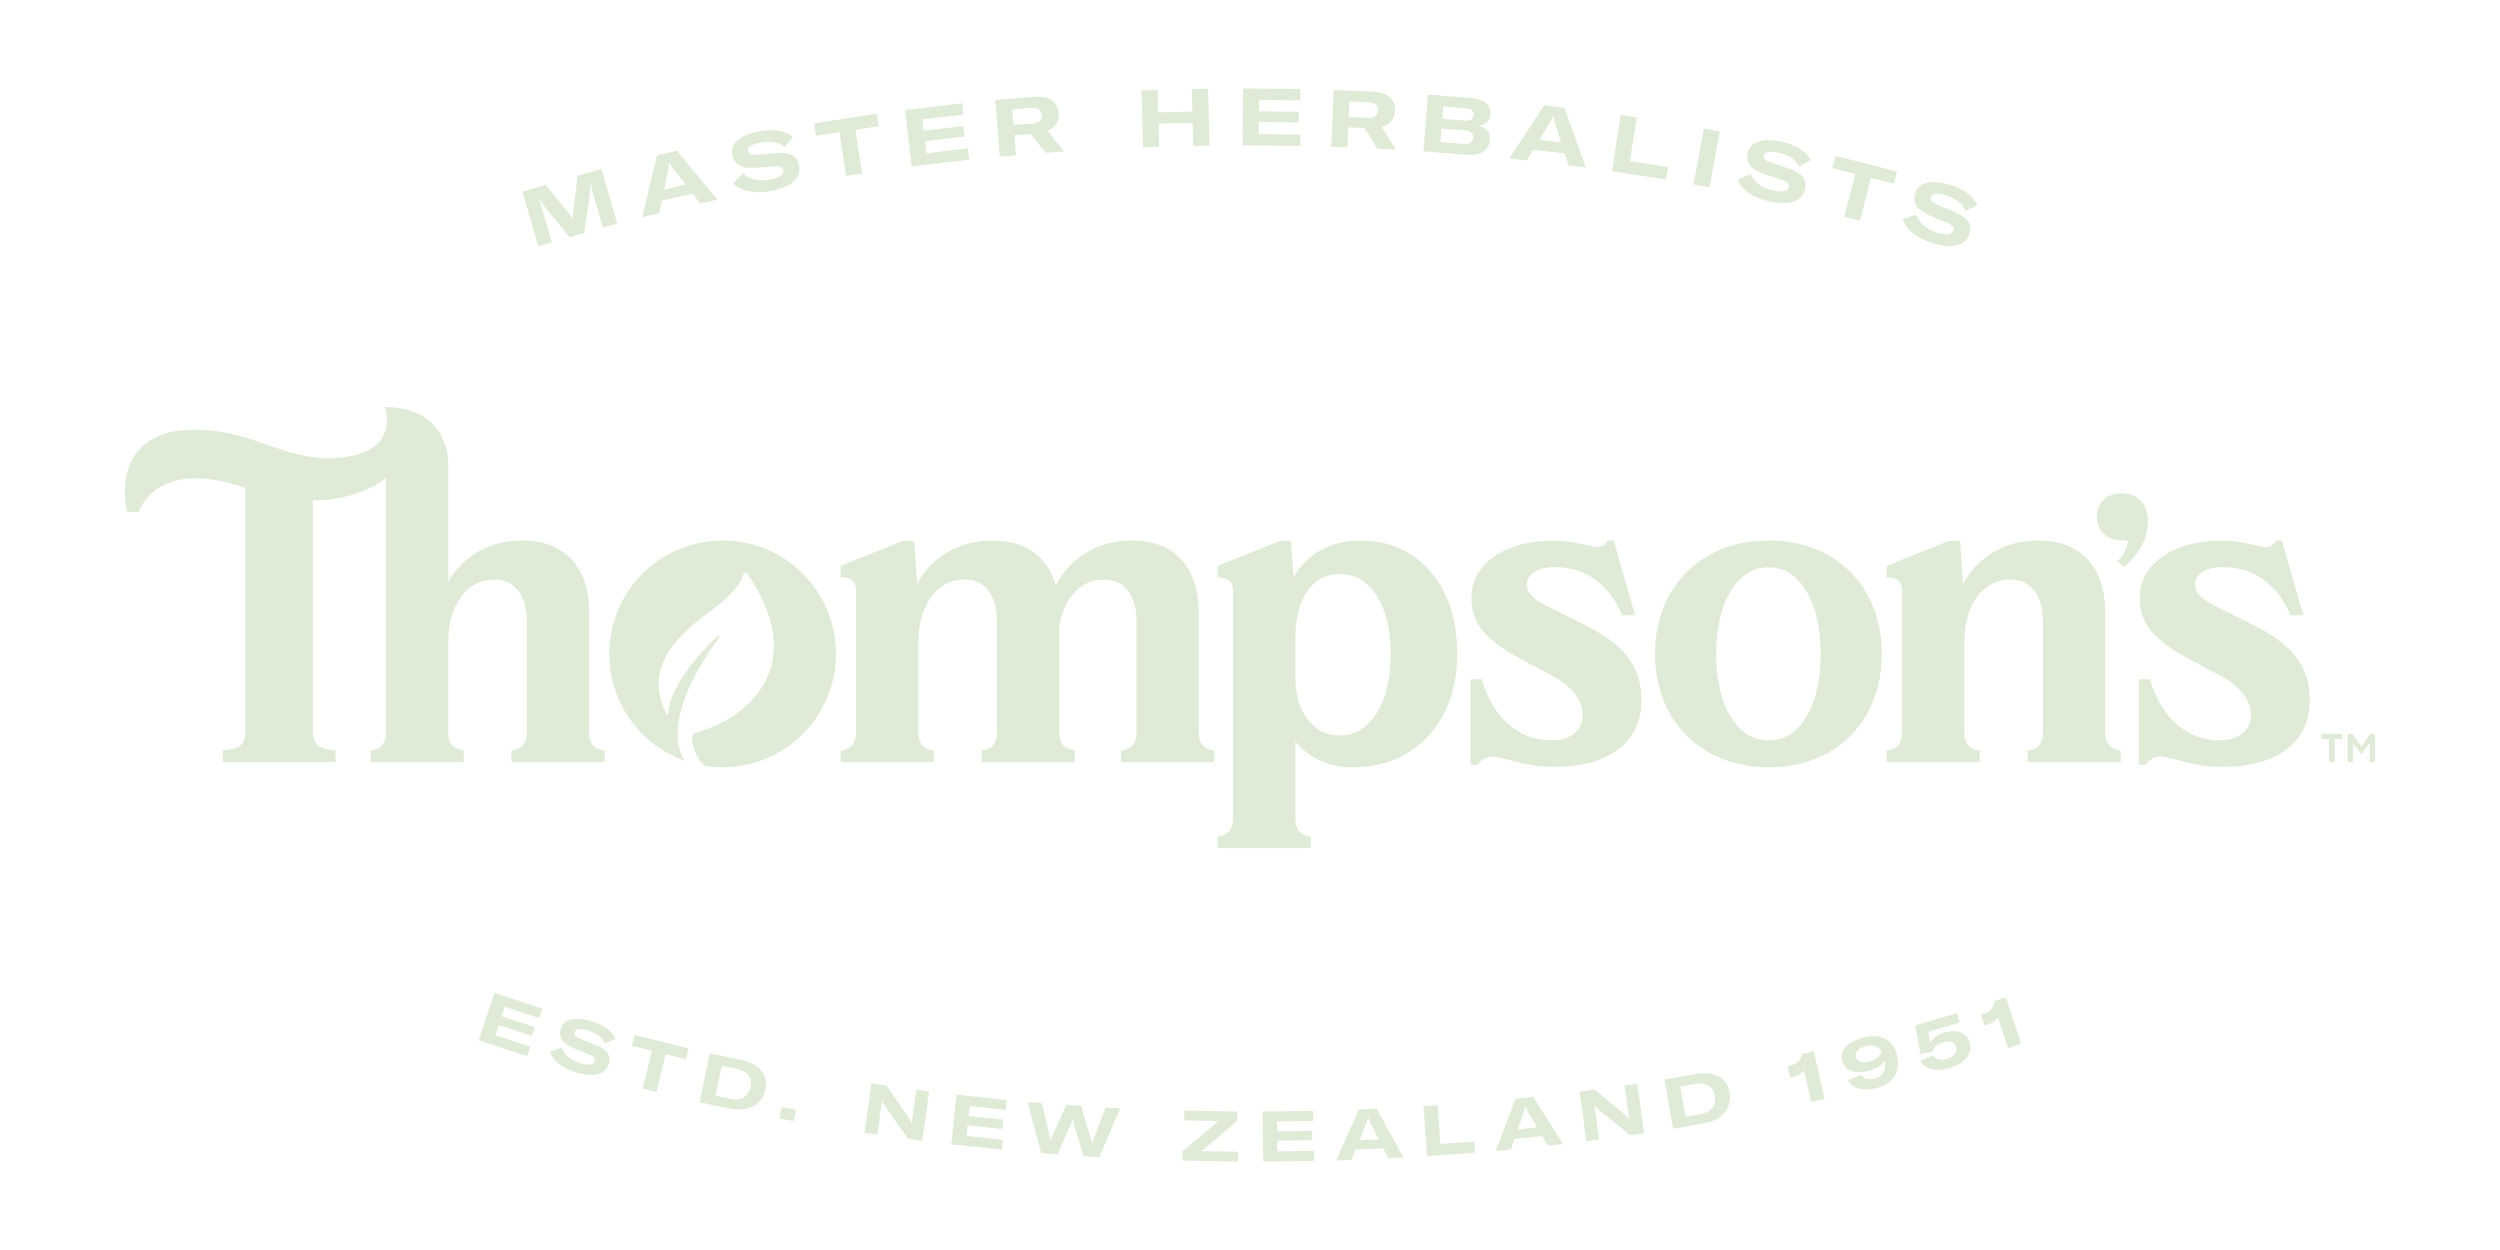 <?xml version="1.0" encoding="UTF-8"?> <svg xmlns:xlink="http://www.w3.org/1999/xlink" xmlns="http://www.w3.org/2000/svg" xml:space="preserve" style="enable-background:new 0 0 1000 500;" viewBox="0 0 1000 500" y="0px" x="0px" version="1.1"> <style type="text/css"> .st0{fill:#004A31;} .st1{fill:#DFEBD6;} .st2{fill:#FFFFFF;} .st3{fill:#99CC66;} .st4{fill:#01683F;} </style> <g id="Base"> </g> <g id="Background"> </g> <g id="Contents"> <g> <g> <g> <g> <path d="M208.99,76.64l9.3-2.68l9.44,11.62c0.56,0.77,1.09,1.45,1.41,2.13l0.06-0.02 c-0.08-0.74,0.01-1.6,0.08-2.62l1.78-14.78l9.54-2.75l6.29,21.86l-5.73,1.65l-4-13.88c-0.33-1.14-0.64-2.58-0.77-3.84 l-0.12,0.04c-0.01,0.67-0.1,2.53-0.3,3.92l-2.22,15.91l-5.85,1.68l-10.15-12.31c-0.9-1.17-1.69-2.41-2.2-3.23l-0.15,0.04 c0.53,1.02,0.96,2.39,1.33,3.69l4,13.88l-5.45,1.57L208.99,76.64z" class="st1"></path> <path d="M277.03,77.43l-12.32,2.88l-0.99,4.94l-6.8,1.59l5.87-24.73l7.89-1.84l16.22,19.57l-6.8,1.59L277.03,77.43 z M274.21,73.81l-3.3-4.26c-1.62-2.02-2.48-3.14-3.25-4.64l-0.09,0.02c-0.03,1.69-0.3,3.07-0.86,5.6l-1.07,5.28L274.21,73.81z" class="st1"></path> <path d="M293.26,73.36l3.93-4.04c2.36,2.26,6.13,3.4,10.69,2.53c4.06-0.78,5.79-1.99,5.45-3.75 c-0.26-1.38-1.32-1.77-4.01-1.55l-7.01,0.55c-5.56,0.44-8.62-1.06-9.41-5.19c-0.85-4.44,2.99-7.91,10.64-9.37 c5.63-1.08,10.32-0.44,13.72,2.17l-3.39,4.14c-2.06-1.92-5.53-2.63-9.81-1.81c-3.46,0.66-5.16,1.83-4.87,3.38 c0.26,1.35,1.27,1.71,4.19,1.45l6.26-0.54c6.29-0.55,9.19,0.79,9.97,4.91c0.95,4.97-3.12,8.62-11.21,10.16 C301.82,77.67,296.23,76.45,293.26,73.36z" class="st1"></path> <path d="M351.51,50.45l-9.34,1.43l2.69,17.51l-6.4,0.98l-2.69-17.51l-9.34,1.43l-0.76-4.97l25.08-3.85 L351.51,50.45z" class="st1"></path> <path d="M387.18,59.34l0.53,4.52l-23.04,2.72l-2.66-22.59l22.82-2.69l0.53,4.52l-16.39,1.93l0.53,4.52l15.85-1.87 l0.5,4.2l-15.85,1.87l0.57,4.84L387.18,59.34z" class="st1"></path> <path d="M412.27,53.57l-6.55,0.53l0.65,8.02l-6.45,0.53l-1.85-22.67l15.46-1.26c7.28-0.59,9.69,2.97,9.97,6.42 c0.21,2.52-0.83,5.6-4.53,7.15l6.62,8.27l-7.28,0.59L412.27,53.57z M405.38,49.99l7.54-0.61c3.1-0.25,3.9-1.89,3.77-3.49 c-0.13-1.56-1.18-2.99-4.27-2.74l-7.54,0.61L405.38,49.99z" class="st1"></path> <path d="M483.8,58.22l-6.5,0.16l-0.23-9.26l-13.65,0.35l0.23,9.26l-6.47,0.16l-0.58-22.74l6.47-0.16l0.23,8.97 l13.65-0.35l-0.23-8.97l6.5-0.16L483.8,58.22z" class="st1"></path> <path d="M520.21,53.82l-0.04,4.55l-23.19-0.23l0.22-22.75l22.97,0.22l-0.04,4.55l-16.5-0.16l-0.04,4.55l15.95,0.16 l-0.04,4.23l-15.95-0.16l-0.05,4.87L520.21,53.82z" class="st1"></path> <path d="M545.87,51.23l-6.56-0.29l-0.35,8.03l-6.47-0.28l0.99-22.73l15.49,0.68c7.3,0.32,9.25,4.16,9.1,7.61 c-0.11,2.53-1.52,5.45-5.38,6.53l5.54,9.03l-7.3-0.32L545.87,51.23z M539.48,46.82l7.55,0.33c3.1,0.14,4.1-1.39,4.17-2.99 c0.07-1.57-0.79-3.11-3.9-3.25l-7.55-0.33L539.48,46.82z" class="st1"></path> <path d="M595.93,56.15c-0.26,3.32-2.75,6.28-9.07,5.77l-17.47-1.39l1.81-22.68l17.34,1.38 c5.68,0.45,7.91,3.17,7.65,6.4c-0.18,2.3-1.75,4.26-4.87,4.66C594.7,51.07,596.17,53.18,595.93,56.15z M589.3,55.11 c0.12-1.57-0.84-2.74-3.27-2.93l-9.42-0.75l-0.43,5.4l9.42,0.75C588.06,57.77,589.18,56.64,589.3,55.11z M577.31,42.58 l-0.39,4.95l9.13,0.73c2.65,0.21,3.3-1.12,3.4-2.37c0.09-1.12-0.45-2.38-3.01-2.59L577.31,42.58z" class="st1"></path> <path d="M625.88,61.36l-12.57-1.47l-2.6,4.31l-6.94-0.81l13.91-21.27l8.05,0.94l8.62,23.91l-6.94-0.81 L625.88,61.36z M624.46,57l-1.66-5.13c-0.84-2.45-1.27-3.79-1.49-5.46l-0.1-0.01c-0.6,1.57-1.33,2.78-2.71,4.97l-2.8,4.61 L624.46,57z" class="st1"></path> <path d="M648.26,45.99l6.4,0.99l-2.7,17.48l15.23,2.35l-0.77,5l-21.63-3.34L648.26,45.99z" class="st1"></path> <path d="M677.43,73.79l4.09-22.38l6.37,1.16l-4.09,22.38L677.43,73.79z" class="st1"></path> <path d="M694.98,71.87l5.19-2.2c1.29,3,4.32,5.51,8.86,6.49c4.04,0.87,6.1,0.42,6.48-1.33 c0.3-1.38-0.52-2.14-3.09-2.99l-6.67-2.22c-5.29-1.76-7.52-4.33-6.64-8.44c0.95-4.42,5.83-6.12,13.45-4.49 c5.61,1.2,9.68,3.62,11.79,7.35l-4.73,2.49c-1.15-2.57-4.06-4.57-8.32-5.49c-3.45-0.74-5.47-0.32-5.8,1.21 c-0.29,1.35,0.51,2.07,3.3,2.97l5.97,1.94c6,1.94,8.15,4.3,7.27,8.41c-1.06,4.95-6.23,6.72-14.28,5 C701.18,79.16,696.51,75.87,694.98,71.87z" class="st1"></path> <path d="M757.54,73.51l-9.16-2.34l-4.39,17.16l-6.27-1.6l4.39-17.16l-9.16-2.34l1.25-4.87l24.58,6.29L757.54,73.51 z" class="st1"></path> <path d="M761.11,87.62l5.35-1.77c1.05,3.09,3.87,5.84,8.32,7.18c3.96,1.19,6.05,0.91,6.56-0.81 c0.41-1.35-0.35-2.18-2.84-3.23l-6.47-2.74c-5.13-2.18-7.15-4.92-5.95-8.94c1.3-4.33,6.31-5.63,13.76-3.4 c5.49,1.65,9.36,4.38,11.17,8.27l-4.91,2.1c-0.94-2.66-3.68-4.89-7.86-6.14c-3.38-1.01-5.43-0.76-5.88,0.75 c-0.4,1.32,0.34,2.11,3.05,3.22l5.8,2.41c5.83,2.42,7.78,4.94,6.58,8.96c-1.46,4.85-6.75,6.2-14.63,3.84 C766.71,95.39,762.32,91.73,761.11,87.62z" class="st1"></path> </g> <g> <path d="M212.14,418.67l-1.25,3.8l-19.36-6.36l6.24-18.98l19.17,6.3l-1.25,3.8l-13.77-4.53l-1.25,3.8l13.31,4.38 l-1.16,3.53l-13.31-4.38l-1.34,4.06L212.14,418.67z" class="st1"></path> <path d="M220.04,420.68l4.68-1.62c0.95,2.7,3.46,5.09,7.39,6.21c3.49,1,5.32,0.73,5.76-0.78 c0.34-1.19-0.33-1.91-2.54-2.8l-5.71-2.34c-4.53-1.85-6.34-4.24-5.32-7.79c1.09-3.82,5.48-5.02,12.05-3.14 c4.84,1.39,8.27,3.74,9.9,7.14l-4.29,1.9c-0.86-2.32-3.29-4.25-6.97-5.3c-2.98-0.85-4.77-0.6-5.15,0.72 c-0.33,1.16,0.32,1.85,2.71,2.8l5.12,2.05c5.15,2.06,6.89,4.25,5.88,7.8c-1.22,4.28-5.85,5.53-12.81,3.54 C225.04,427.44,221.15,424.28,220.04,420.68z" class="st1"></path> <path d="M274.37,423.67l-8.06-2l-3.75,15.11l-5.52-1.37l3.75-15.11l-8.06-2l1.06-4.29l21.64,5.37L274.37,423.67z" class="st1"></path> <path d="M283.94,421.33l12.42,2.61c7.19,1.51,11.09,5.81,9.8,11.93c-1.28,6.09-7,9.08-14.03,7.61l-12.31-2.59 L283.94,421.33z M292.21,439.55c4.19,0.88,7.21-0.9,8.03-4.81c0.81-3.83-1.54-6.36-5.53-7.2l-6.01-1.26l-2.53,12.01 L292.21,439.55z" class="st1"></path> <path d="M317.57,448.44l-5.79-1.06l0.83-4.54l5.79,1.06L317.57,448.44z" class="st1"></path> <path d="M348.56,433.37l6.02,0.83l8.74,12.66c0.53,0.87,1,1.62,1.25,2.45l0.11,0.02l0.39-2.84l1.47-10.62l5.1,0.7 l-2.73,19.8l-5.6-0.77l-9.11-12.82c-0.45-0.69-1.06-1.79-1.28-2.48l-0.11-0.02l-0.38,2.76l-1.5,10.85l-5.1-0.7L348.56,433.37z" class="st1"></path> <path d="M401.21,455.9l-0.42,3.98l-20.27-2.13l2.09-19.88l20.07,2.11l-0.42,3.98l-14.42-1.51l-0.42,3.97 l13.94,1.46l-0.39,3.7l-13.94-1.46l-0.45,4.26L401.21,455.9z" class="st1"></path> <path d="M410.97,440.84l5.78,0.4l3.08,13.16c0.12,0.66,0.3,1.32,0.29,1.94l0.11,0.01c0.1-0.61,0.4-1.27,0.66-1.87 l5.65-12.56l5.93,0.41l3.86,13.21c0.18,0.63,0.42,1.33,0.43,1.95l0.11,0.01c0.07-0.62,0.31-1.25,0.55-1.88l4.84-12.62 l5.76,0.39l-8.24,19.47l-6.49-0.44l-3.79-13.04c-0.16-0.57-0.31-1.23-0.3-1.77l-0.14-0.01c-0.06,0.53-0.31,1.16-0.54,1.71 L423,461.7l-6.49-0.44L410.97,440.84z" class="st1"></path> <path d="M487.38,448.4l-13.71-0.23l0.07-3.91l21.25,0.36l-0.06,3.71l-14.36,12.12l14.69,0.25l-0.07,3.91 l-22.23-0.37l0.06-3.72L487.38,448.4z" class="st1"></path> <path d="M525.63,460.36l0.05,4l-20.38,0.24l-0.24-19.98l20.18-0.24l0.05,4l-14.49,0.17l0.05,4l14.02-0.17 l0.04,3.71l-14.02,0.17l0.05,4.28L525.63,460.36z" class="st1"></path> <path d="M553.34,459.35l-11.11,0.47l-1.66,4.1l-6.13,0.26l9.11-20.38l7.11-0.3l10.79,19.55l-6.13,0.26 L553.34,459.35z M551.5,455.76l-2.15-4.22c-1.07-2.01-1.62-3.11-2.05-4.53l-0.08,0c-0.31,1.45-0.76,2.6-1.66,4.69l-1.79,4.39 L551.5,455.76z" class="st1"></path> <path d="M569.39,442.51l5.67-0.41l1.11,15.49l13.5-0.97l0.32,4.43l-19.17,1.37L569.39,442.51z" class="st1"></path> <path d="M616.88,454.43l-11.06,1.14l-1.41,4.19l-6.1,0.63l7.87-20.9l7.08-0.73l11.95,18.86l-6.1,0.63 L616.88,454.43z M614.82,450.96l-2.4-4.08c-1.19-1.94-1.81-3.01-2.32-4.4l-0.08,0.01c-0.22,1.47-0.61,2.64-1.38,4.78 l-1.52,4.48L614.82,450.96z" class="st1"></path> <path d="M631.84,436.67l6.02-0.83l11.83,9.82c0.75,0.69,1.4,1.29,1.87,2.02l0.11-0.02l-0.39-2.84l-1.46-10.62 l5.1-0.7l2.72,19.8l-5.6,0.77l-12.24-9.88c-0.61-0.54-1.5-1.44-1.9-2.04l-0.11,0.02l0.38,2.76l1.49,10.85l-5.1,0.7 L631.84,436.67z" class="st1"></path> <path d="M665.82,431.8l12.51-2.17c7.24-1.26,12.45,1.3,13.52,7.45c1.06,6.13-3.14,11.03-10.21,12.26l-12.4,2.15 L665.82,431.8z M680.25,445.66c4.22-0.73,6.36-3.5,5.68-7.44c-0.67-3.85-3.78-5.34-7.8-4.65l-6.05,1.05l2.1,12.09 L680.25,445.66z" class="st1"></path> <path d="M721.61,428.07c-0.68,1.22-2.29,2.13-4.21,2.56l-1.35,0.3l-1-4.45l0.77-0.17c2.91-0.65,4.71-2.39,5.1-4.75 l4.64-1.04l4.29,19.08l-5.38,1.21L721.61,428.07z" class="st1"></path> <path d="M758.75,421.94c1.7,6.63-1.26,11.54-8.35,13.35c-5.12,1.31-9.38,0.11-11.25-3.22l5.3-2.11 c1.04,1.56,2.86,2.11,5.21,1.51c3.63-0.93,5.01-3.46,4.16-7.11c-1.05,1.69-3.12,3.12-6.37,3.95 c-5.64,1.44-9.48,0.07-10.54-4.07c-1.05-4.12,2.3-7.68,8.38-9.24C752.33,413.21,757.14,415.67,758.75,421.94z M752.57,420.62 c-1.16-2.03-3.25-2.95-6.25-2.18c-2.92,0.75-4.42,2.38-3.9,4.4c0.47,1.85,2.46,2.48,5.27,1.76 C750.53,423.87,752.17,422.35,752.57,420.62z" class="st1"></path> <path d="M768.15,424.31l5.05-2.16c0.89,1.62,3.01,2.16,5.61,1.4c2.94-0.87,4.26-2.57,3.62-4.73 c-0.61-2.08-2.59-2.7-5.39-1.87c-2.38,0.7-3.64,1.98-4.01,3.73l-4.87,0.99l-2.04-11.52l16.71-4.92l1.11,3.75l-12.58,3.71 l0.73,4.57c0.64-1.8,2.76-3.37,5.73-4.24c5.1-1.5,8.89-0.01,10.1,4.12c1.28,4.35-1.89,8.24-8.12,10.08 C774.3,428.84,769.8,427.73,768.15,424.31z" class="st1"></path> <path d="M799.13,406.82c-0.56,1.28-2.07,2.34-3.94,2.96l-1.31,0.43l-1.43-4.33l0.75-0.25 c2.83-0.93,4.46-2.83,4.62-5.23l4.52-1.49l6.12,18.58l-5.24,1.73L799.13,406.82z" class="st1"></path> </g> </g> </g> <g> <g> <path d="M479.51,292.99l0-48.1c0-9.04-2.35-16.09-7.04-21.13c-4.7-5.04-11.28-7.56-19.75-7.56 c-6.76,0-12.8,1.61-18.12,4.81c-5.33,3.21-9.42,7.62-12.28,13.23c-1.61-5.84-4.58-10.31-8.93-13.4 c-4.35-3.09-9.85-4.64-16.49-4.64c-6.53,0-12.43,1.52-17.69,4.55c-5.27,3.04-9.39,7.3-12.37,12.8l-1.2-17.18l-4.47,0 l-24.91,9.96l0,4.64c1.95,0,3.46,0.37,4.55,1.12c1.09,0.75,1.63,2.26,1.63,4.55l0,56.35c0,4.35-2.06,6.76-6.18,7.22l0,4.64 l37.28,0l0-4.64c-4.12-0.46-6.18-2.86-6.18-7.22l0-35.9c0-7.56,1.69-13.66,5.07-18.3c3.38-4.64,7.87-6.96,13.49-6.96 c4.01,0,7.16,1.49,9.45,4.47c2.29,2.98,3.43,7.1,3.43,12.37l0,44.32c0,4.35-2.06,6.76-6.18,7.22l0,4.64l37.28,0l0-4.64 c-4.12-0.46-6.18-2.86-6.18-7.22l0-42.6c0.92-5.72,2.98-10.25,6.18-13.57c3.2-3.32,7.16-4.98,11.85-4.98 c4.01,0,7.16,1.49,9.45,4.47c2.29,2.98,3.43,7.1,3.43,12.37l0,44.32c0,4.35-2.06,6.76-6.18,7.22l0,4.64l37.28,0l0-4.64 C481.57,299.75,479.51,297.35,479.51,292.99z" class="st1"></path> <path d="M564.51,221.88c-5.84-3.78-12.6-5.67-20.27-5.67c-6.07,0-11.45,1.32-16.15,3.95 c-4.7,2.64-8.25,6.3-10.65,11l-1.03-14.77l-4.47,0l-24.91,9.96l0,4.64c1.94,0,3.46,0.37,4.55,1.12 c1.09,0.75,1.63,2.26,1.63,4.55l0,90.7c0,4.35-2.06,6.76-6.18,7.22l0,4.64l37.27,0l0-4.64c-4.12-0.46-6.18-2.86-6.18-7.22 l0-30.75c2.75,3.32,6.07,5.87,9.96,7.64c3.89,1.77,8.25,2.66,13.06,2.66c8.25,0,15.52-1.89,21.82-5.67 c6.3-3.78,11.19-9.1,14.69-15.98c3.49-6.87,5.24-14.77,5.24-23.71c0-9.05-1.61-16.98-4.81-23.79 C574.87,230.95,570.35,225.65,564.51,221.88z M550.68,285.26c-3.72,5.96-8.67,8.93-14.86,8.93c-5.27,0-9.53-2.15-12.8-6.44 c-3.27-4.29-4.9-9.99-4.9-17.09l0-14.6c0-8.36,1.57-14.86,4.72-19.5c3.15-4.64,7.47-6.96,12.97-6.96 c6.18,0,11.14,2.89,14.86,8.67c3.72,5.79,5.58,13.54,5.58,23.28C556.26,271.41,554.4,279.31,550.68,285.26z" class="st1"></path> <path d="M632.38,249.19l-13.05-6.53c-3.09-1.49-5.3-2.92-6.61-4.29c-1.32-1.37-1.98-2.86-1.98-4.47 c0-2.18,1-3.89,3.01-5.15c2-1.26,4.72-1.89,8.16-1.89c6.18,0,11.57,1.66,16.15,4.98c4.58,3.32,8.19,8.07,10.82,14.26l5.15,0 l-8.59-29.89h-2.4c-0.8,1.72-2.18,2.58-4.12,2.58c-0.8,0-2.69-0.34-5.67-1.03c-4.58-1.03-8.31-1.55-11.17-1.55 c-10.08,0-18.18,2.12-24.31,6.36c-6.13,4.24-9.19,9.79-9.19,16.66c0,5.27,1.57,9.74,4.72,13.4c3.15,3.67,8.27,7.39,15.37,11.17 l12.2,6.53c3.89,2.06,6.9,4.47,9.02,7.22c2.12,2.75,3.18,5.61,3.18,8.59c0,2.98-1.12,5.38-3.35,7.22 c-2.23,1.83-5.3,2.75-9.19,2.75c-6.53,0-12.22-2.12-17.09-6.36c-4.87-4.24-8.45-10.25-10.74-18.04h-4.47l0,34.19l2.75,0 c1.6-2.17,3.49-3.26,5.67-3.26c1.03,0,2.35,0.2,3.95,0.6c1.6,0.4,2.69,0.66,3.26,0.77c3.2,0.92,6.12,1.6,8.76,2.06 c2.63,0.46,5.61,0.69,8.93,0.69c10.99,0,19.58-2.35,25.77-7.04c6.18-4.69,9.28-11.22,9.28-19.58c0-7.1-1.95-13.03-5.84-17.78 C646.86,257.58,640.73,253.2,632.38,249.19z" class="st1"></path> <path d="M842.07,292.99l0-48.1c0-9.04-2.35-16.09-7.04-21.13c-4.7-5.04-11.28-7.56-19.75-7.56 c-6.53,0-12.43,1.52-17.69,4.55c-5.27,3.04-9.39,7.3-12.37,12.8l-1.2-17.18l-4.47,0l-24.91,9.96l0,4.64 c1.95,0,3.46,0.37,4.55,1.12c1.09,0.75,1.63,2.26,1.63,4.55l0,56.35c0,4.35-2.06,6.76-6.18,7.22v4.64l37.28,0l0-4.64 c-4.12-0.46-6.18-2.86-6.18-7.22l0-35.9c0-7.56,1.69-13.66,5.07-18.3c3.38-4.64,7.87-6.96,13.49-6.96 c4.01,0,7.16,1.49,9.45,4.47c2.29,2.98,3.44,7.1,3.44,12.37l0,44.32c0,4.35-2.06,6.76-6.18,7.22v4.64l37.28,0v-4.64 C844.13,299.75,842.07,297.35,842.07,292.99z" class="st1"></path> <path d="M899.7,249.19l-13.06-6.53c-3.09-1.49-5.3-2.92-6.61-4.29c-1.32-1.37-1.97-2.86-1.97-4.47 c0-2.18,1-3.89,3.01-5.15c2-1.26,4.72-1.89,8.16-1.89c6.18,0,11.57,1.66,16.15,4.98c4.58,3.32,8.19,8.07,10.82,14.26l5.15,0 l-8.59-29.89l-2.4,0c-0.8,1.72-2.18,2.58-4.12,2.58c-0.8,0-2.69-0.34-5.67-1.03c-4.58-1.03-8.3-1.55-11.17-1.55 c-10.08,0-18.18,2.12-24.31,6.36c-6.13,4.24-9.19,9.79-9.19,16.66c0,5.27,1.57,9.74,4.72,13.4c3.15,3.67,8.27,7.39,15.37,11.17 l12.2,6.53c3.89,2.06,6.9,4.47,9.02,7.22c2.12,2.75,3.18,5.61,3.18,8.59c0,2.98-1.12,5.39-3.35,7.22 c-2.23,1.83-5.3,2.75-9.19,2.75c-6.53,0-12.22-2.12-17.09-6.36c-4.87-4.24-8.45-10.25-10.74-18.04l-4.47,0l0,34.19h2.75 c1.6-2.17,3.49-3.26,5.67-3.26c1.03,0,2.35,0.2,3.95,0.6c1.6,0.4,2.69,0.66,3.26,0.77c3.21,0.92,6.13,1.6,8.76,2.06 c2.63,0.46,5.61,0.69,8.93,0.69c10.99,0,19.58-2.35,25.77-7.04c6.18-4.69,9.28-11.22,9.28-19.58c0-7.1-1.95-13.03-5.84-17.78 C914.18,257.58,908.06,253.2,899.7,249.19z" class="st1"></path> <path d="M859.18,208.45c0-3.36-0.96-6.06-2.87-8.1c-1.92-2.03-4.48-3.05-7.69-3.05c-2.97,0-5.36,0.86-7.16,2.58 c-1.8,1.72-2.7,3.99-2.7,6.81c0,2.82,0.94,5.1,2.82,6.86c1.88,1.76,4.34,2.64,7.39,2.64l2.11,0c0,1.33-0.35,2.72-1.06,4.16 c-0.7,1.45-1.72,2.8-3.05,4.05l2.46,2.35c2.97-2.19,5.34-4.93,7.1-8.21C858.3,215.26,859.18,211.9,859.18,208.45z" class="st1"></path> <path d="M235.65,293l0-48.1c0-9.04-2.35-16.09-7.04-21.13c-4.7-5.04-11.28-7.56-19.75-7.56 c-6.53,0-12.34,1.46-17.44,4.38c-5.1,2.92-9.13,6.96-12.11,12.11l0-47.29c0,0,0.61-22.59-25.41-22.59c0,0,6.7,17.45-16.98,20.15 c-23.67,2.71-36.45-13.05-63.78-10.82c0,0-28.03,0.22-22.4,32.63l4.78,0c0,0,6.52-22.11,42.63-9.63l0,97.06 c0,2.91-0.67,4.9-2.02,5.98c-1.35,1.08-3.69,1.72-7.03,1.94l0,4.69l45.07,0l0-4.68c-3.34-0.21-5.68-0.86-7.03-1.94 c-1.35-1.07-2.02-3.07-2.02-5.98l0-92.03c18.43-0.08,28.33-8.22,29.27-9.03l0,101.84c0,4.35-2.06,6.76-6.18,7.21l0,4.64l37.28,0 l0-4.64c-4.12-0.46-6.18-2.86-6.19-7.21l0-35.9c0-7.56,1.69-13.66,5.07-18.3c3.37-4.64,7.87-6.96,13.48-6.96 c4.01,0,7.15,1.49,9.45,4.47c2.29,2.98,3.44,7.1,3.44,12.37l0,44.32c0,4.35-2.06,6.76-6.18,7.21l0,4.64l37.28,0l0-4.64 C237.71,299.76,235.65,297.35,235.65,293z" class="st1"></path> <path d="M746.97,237.85c-3.83-6.87-9.18-12.2-16.07-15.98c-6.89-3.78-14.71-5.67-23.45-5.67 c-8.75,0-16.57,1.89-23.45,5.67c-6.89,3.78-12.28,9.1-16.16,15.98c-3.88,6.87-5.82,14.77-5.82,23.71 c0,8.93,1.94,16.83,5.82,23.71c3.88,6.87,9.27,12.2,16.16,15.98c6.89,3.78,14.7,5.67,23.45,5.67c8.75,0,16.57-1.89,23.45-5.67 c6.89-3.78,12.24-9.1,16.07-15.98c3.83-6.87,5.74-14.77,5.74-23.71C752.71,252.62,750.79,244.72,746.97,237.85z M722.56,286.64 c-3.78,6.36-8.82,9.53-15.12,9.53c-6.3,0-11.37-3.18-15.2-9.53c-3.84-6.36-5.76-14.69-5.76-25c0-10.42,1.92-18.81,5.76-25.17 c3.84-6.36,8.9-9.53,15.2-9.53c6.3,0,11.34,3.18,15.12,9.53c3.78,6.36,5.67,14.75,5.67,25.17 C728.23,271.95,726.34,280.28,722.56,286.64z" class="st1"></path> <g> <path d="M289.06,216.21c-25.05,0-45.35,20.3-45.35,45.35c0,19.69,12.55,36.44,30.09,42.71 c-9.15-15.38,6.85-39.83,13.91-49.35c0.3-0.4-0.26-0.88-0.63-0.53c-17.52,16.75-19.67,27.18-19.74,31.04 c-0.01,0.39-0.54,0.5-0.72,0.15c-11.2-21.43,9.88-35.29,20.38-43.31c7.54-5.76,9.79-10.49,10.46-12.81 c0.17-0.58,0.93-0.7,1.28-0.22c3.59,4.92,15.31,22.89,8.9,39.82c-6.23,16.46-23.35,22.35-29.02,23.89 c-1.12,0.3-1.9,1.35-1.82,2.5c0.4,5.63,3.29,9.19,5.06,10.87c2.34,0.37,4.74,0.57,7.19,0.57c25.05,0,45.35-20.3,45.35-45.35 C334.41,236.51,314.11,216.21,289.06,216.21z" class="st1"></path> </g> </g> <g> <polygon points="948.18,293.56 944.56,298.52 940.91,293.52 939.05,293.52 939.05,304.85 941.17,304.85 941.17,297.14 944.34,301.46 944.75,301.46 947.88,297.14 947.88,304.85 950,304.85 950,293.56" class="st1"></polygon> <polygon points="928.55,295.65 931.57,295.65 931.57,304.85 933.8,304.85 933.8,295.65 936.89,295.65 936.89,293.52 928.55,293.52" class="st1"></polygon> </g> </g> </g> </g> <g id="Print_Area"> </g> <g id="Dieline"> </g> <g id="Notes"> </g> </svg> 